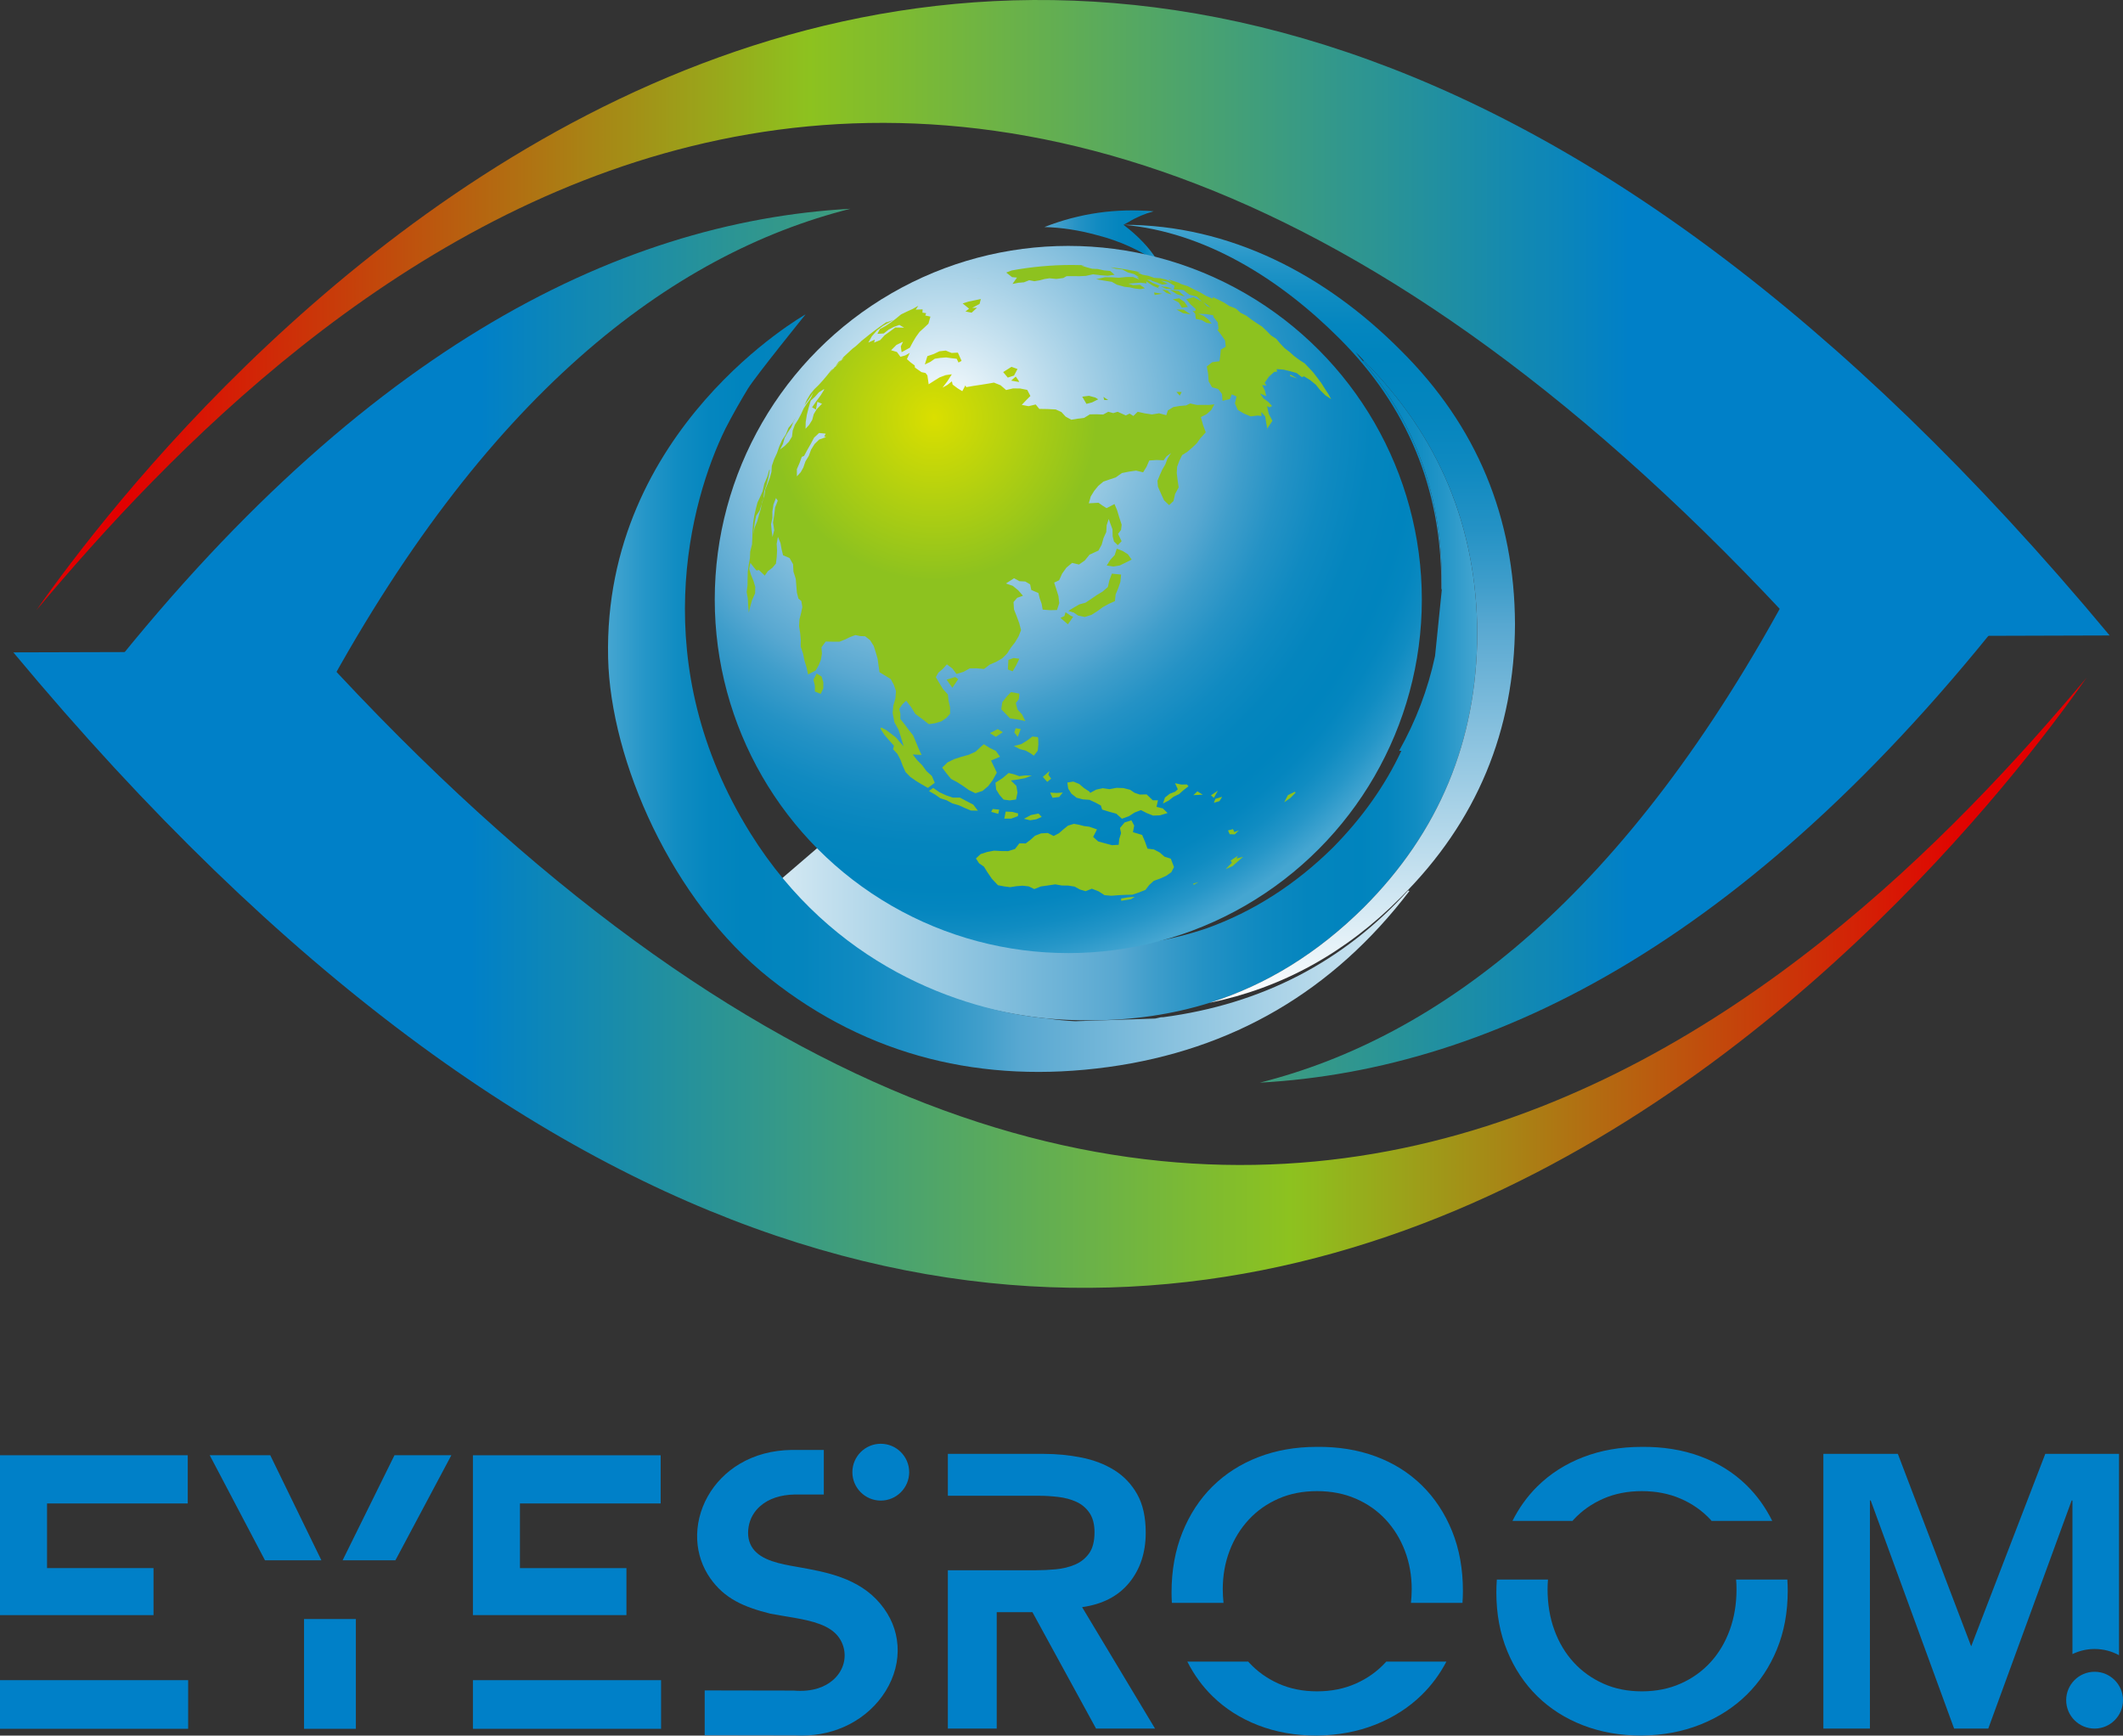 <?xml version="1.0" encoding="UTF-8"?><svg id="b" xmlns="http://www.w3.org/2000/svg" width="280.198" height="229.034" xmlns:xlink="http://www.w3.org/1999/xlink" viewBox="0 0 280.198 229.034"><rect x="0" y="0" width="280.198" height="229.034" fill="#333333" stroke="none"/><defs><style>.p{fill:url(#k);}.q{fill:url(#d);}.r{fill:url(#l);}.s{fill:url(#h);}.t{fill:url(#o);}.u{fill:url(#j);}.v{fill:url(#g);}.w{fill:url(#m);}.x{fill:url(#e);}.y{fill:url(#i);}.z{fill:url(#f);}.aa{fill:url(#n);}.ab{fill:#044d7b;}.ac{fill:#0080c8;}</style><linearGradient id="d" x1="40.512" y1="58.975" x2="253.446" y2="58.975" gradientUnits="userSpaceOnUse"><stop offset="0" stop-color="#0080c8"/><stop offset=".494" stop-color="#833594"/><stop offset="1" stop-color="#f2981f"/></linearGradient><linearGradient id="e" x1="40.512" y1="158.865" x2="253.448" y2="158.865" xlink:href="#d"/><linearGradient id="f" x1="268.862" y1="41.988" x2="16.391" y2="41.988" gradientUnits="userSpaceOnUse"><stop offset=".213" stop-color="#0080c8"/><stop offset=".642" stop-color="#8dc21f"/><stop offset="1" stop-color="#e20000"/></linearGradient><linearGradient id="g" x1="1389.586" y1="608.455" x2="1137.115" y2="608.455" gradientTransform="translate(1399.24 668.893) rotate(-180)" gradientUnits="userSpaceOnUse"><stop offset=".213" stop-color="#0080c8"/><stop offset=".642" stop-color="#8dc21f"/><stop offset="1" stop-color="#e20000"/></linearGradient><linearGradient id="h" x1="268.862" y1="109.984" x2="16.391" y2="109.984" gradientTransform="matrix(1,0,0,1,0,0)" xlink:href="#g"/><linearGradient id="i" x1="8.292" y1="127.964" x2="260.763" y2="127.964" gradientTransform="matrix(1,0,0,1,0,0)" xlink:href="#g"/><linearGradient id="j" x1="102.647" y1="91.107" x2="194.972" y2="91.107" gradientUnits="userSpaceOnUse"><stop offset="0" stop-color="#d5e9f3"/><stop offset=".485" stop-color="#58a8d1"/><stop offset=".535" stop-color="#409ecb"/><stop offset=".609" stop-color="#2492c5"/><stop offset=".684" stop-color="#108ac1"/><stop offset=".758" stop-color="#0485be"/><stop offset=".832" stop-color="#0084be"/><stop offset=".871" stop-color="#0486bf"/><stop offset=".912" stop-color="#108cc2"/><stop offset=".954" stop-color="#2596c8"/><stop offset=".996" stop-color="#42a4d0"/><stop offset="1" stop-color="#45a6d1"/></linearGradient><linearGradient id="k" x1="174.116" y1="132.336" x2="174.116" y2="29.665" gradientUnits="userSpaceOnUse"><stop offset="0" stop-color="#fff"/><stop offset=".485" stop-color="#58a8d1"/><stop offset=".535" stop-color="#409ecb"/><stop offset=".609" stop-color="#2492c5"/><stop offset=".684" stop-color="#108ac1"/><stop offset=".758" stop-color="#0485be"/><stop offset=".832" stop-color="#0084be"/><stop offset=".871" stop-color="#0486bf"/><stop offset=".912" stop-color="#108cc2"/><stop offset=".954" stop-color="#2596c8"/><stop offset=".996" stop-color="#42a4d0"/><stop offset="1" stop-color="#45a6d1"/></linearGradient><linearGradient id="l" x1="186.021" y1="91.47" x2="80.246" y2="91.47" xlink:href="#j"/><linearGradient id="m" x1="137.847" y1="31.264" x2="152.963" y2="31.264" gradientUnits="userSpaceOnUse"><stop offset="0" stop-color="#58a8d1"/><stop offset=".119" stop-color="#409ecb"/><stop offset=".298" stop-color="#2492c5"/><stop offset=".477" stop-color="#108ac1"/><stop offset=".656" stop-color="#0485be"/><stop offset=".832" stop-color="#0084be"/><stop offset=".871" stop-color="#0486bf"/><stop offset=".912" stop-color="#108cc2"/><stop offset=".954" stop-color="#2596c8"/><stop offset=".996" stop-color="#42a4d0"/><stop offset="1" stop-color="#45a6d1"/></linearGradient><radialGradient id="n" cx="149.793" cy="16.745" fx="149.793" fy="16.745" r="81.636" gradientTransform="translate(-13.132 39.482) scale(.917)" gradientUnits="userSpaceOnUse"><stop offset="0" stop-color="#fff"/><stop offset=".485" stop-color="#58a8d1"/><stop offset=".535" stop-color="#409ecb"/><stop offset=".609" stop-color="#2492c5"/><stop offset=".684" stop-color="#108ac1"/><stop offset=".758" stop-color="#0485be"/><stop offset=".832" stop-color="#0084be"/><stop offset=".871" stop-color="#0486bf"/><stop offset=".912" stop-color="#108cc2"/><stop offset=".954" stop-color="#2596c8"/><stop offset=".996" stop-color="#42a4d0"/><stop offset="1" stop-color="#45a6d1"/></radialGradient><radialGradient id="o" cx="148.751" cy="17.027" fx="148.751" fy="17.027" r="70.835" gradientTransform="translate(-13.132 39.482) scale(.917)" gradientUnits="userSpaceOnUse"><stop offset="0" stop-color="#dadf00"/><stop offset=".331" stop-color="#8dc21f"/></radialGradient></defs><g id="c"><path class="ac" d="M0,221.721h24.832v6.418H0v-6.418ZM20.262,206.932H6.208v-8.528h18.571v-6.364H0v21.1h20.262v-6.208Z"/><path class="ac" d="M52.064,192.04h7.506l-7.384,13.867h-6.968l6.846-13.867ZM35.667,192.04h-7.986l7.294,13.867h7.445l-6.752-13.867ZM40.127,228.139h6.842v-14.486h-6.842v14.486Z"/><path class="ac" d="M82.68,213.14h-20.263v-21.1h24.779v6.364h-18.571v8.528h14.054v6.208ZM62.417,228.139h24.832v-6.418h-24.832v6.418Z"/><path class="ac" d="M118.457,217.117c.144,2.066-.4,4.159-1.574,6.052-1.135,1.83-2.783,3.341-4.766,4.37-1.894.983-4.059,1.495-6.307,1.495-.289,0-.581-.009-.873-.026l-11.93-.019v-5.915l11.748.021c1.188.103,2.263.001,3.214-.303.758-.243,1.421-.607,1.969-1.084.624-.54,1.084-1.22,1.332-1.965.231-.7.27-1.447.112-2.159-.18-.813-.573-1.511-1.167-2.076-1.432-1.361-3.998-1.789-6.263-2.167l-.361-.06c-.62-.104-1.252-.211-1.903-.331-3.508-.879-6.055-1.97-7.96-4.696-1.029-1.472-1.62-3.21-1.709-5.028-.096-1.973.384-3.963,1.391-5.757.986-1.755,2.441-3.237,4.207-4.288,1.997-1.188,4.316-1.808,6.894-1.843h4.217v5.881h-3.854c-1.891.045-3.413.553-4.516,1.511-.839.728-1.376,1.676-1.553,2.741-.186,1.117-.002,2.078.549,2.859,1.134,1.61,3.696,2.061,5.755,2.424l.419.074c3.486.626,7.824,1.404,10.663,4.814,1.363,1.638,2.125,3.48,2.264,5.476l-.263.018h0l.264-.018ZM116.247,190.525c-2.068,0-3.749,1.683-3.749,3.75s1.682,3.749,3.749,3.749,3.749-1.682,3.749-3.749-1.682-3.75-3.749-3.75Z"/><path class="ac" d="M142.817,212.085c2.696-.375,4.77-1.45,6.222-3.226,1.45-1.775,2.176-3.977,2.176-6.606,0-2.049-.376-3.738-1.126-5.07-.752-1.331-1.759-2.389-3.021-3.175-1.264-.785-2.706-1.339-4.327-1.664-1.622-.324-3.303-.486-5.044-.486h-12.597v5.53h12.034c.819,0,1.664.051,2.534.154.871.102,1.664.316,2.381.64.717.325,1.297.811,1.741,1.46.443.649.666,1.503.666,2.56,0,1.195-.24,2.125-.717,2.791-.479.666-1.101,1.161-1.869,1.485-.768.325-1.613.53-2.535.615-.921.085-1.843.128-2.765.128h-11.47v20.892h6.452v-15.362h4.711l8.398,15.362h7.784l-9.627-16.028Z"/><path class="ac" d="M154.667,211.523c-.026-.455-.044-.915-.044-1.384,0-2.901.478-5.538,1.434-7.912.955-2.372,2.278-4.395,3.968-6.068,1.69-1.672,3.704-2.961,6.043-3.866,2.338-.904,4.907-1.357,7.707-1.357,2.833-.034,5.428.384,7.784,1.255,2.355.871,4.386,2.143,6.093,3.815,1.706,1.673,3.038,3.687,3.994,6.043.955,2.356,1.433,4.985,1.433,7.886,0,.54-.023,1.068-.058,1.589h-6.802c.06-.585.101-1.179.101-1.794,0-1.809-.299-3.499-.896-5.069-.598-1.57-1.443-2.945-2.535-4.122-1.093-1.178-2.406-2.1-3.943-2.765-1.536-.666-3.243-.999-5.12-.999s-3.576.333-5.095.999c-1.52.666-2.826,1.587-3.917,2.765-1.093,1.178-1.938,2.552-2.535,4.122-.598,1.571-.896,3.26-.896,5.069,0,.615.041,1.209.1,1.794h-6.816ZM182.961,219.269c-.025.028-.046.059-.072.087-1.093,1.195-2.406,2.134-3.943,2.816-1.536.683-3.243,1.024-5.12,1.024s-3.576-.341-5.095-1.024c-1.52-.682-2.826-1.621-3.917-2.816-.025-.028-.047-.059-.072-.087h-8.039c.878,1.731,1.983,3.256,3.323,4.568,1.69,1.656,3.704,2.936,6.043,3.841,2.338.904,4.907,1.357,7.707,1.357,2.833-.034,5.428-.521,7.784-1.459,2.355-.939,4.386-2.244,6.093-3.917,1.3-1.274,2.381-2.738,3.245-4.389h-7.936Z"/><path class="ac" d="M199.62,200.7c.87-1.724,1.959-3.239,3.274-4.54,1.69-1.672,3.704-2.961,6.043-3.866,2.338-.904,4.907-1.357,7.707-1.357,2.833-.034,5.428.384,7.784,1.255,2.355.871,4.386,2.143,6.093,3.815,1.37,1.343,2.494,2.91,3.381,4.694h-8.007c-.047-.053-.088-.11-.136-.162-1.093-1.178-2.406-2.1-3.943-2.765-1.536-.666-3.243-.999-5.12-.999s-3.576.333-5.095.999c-1.52.666-2.826,1.587-3.917,2.765-.048.052-.089.109-.136.162h-7.926ZM229.135,208.446c.035.421.054.849.054,1.284,0,1.946-.299,3.738-.896,5.377-.598,1.639-1.443,3.056-2.535,4.25-1.093,1.195-2.406,2.134-3.943,2.816-1.536.683-3.243,1.024-5.12,1.024s-3.576-.341-5.095-1.024c-1.52-.682-2.826-1.621-3.917-2.816-1.093-1.195-1.938-2.612-2.535-4.25-.598-1.639-.896-3.431-.896-5.377,0-.435.019-.863.054-1.284h-6.751c-.038.555-.062,1.118-.062,1.694,0,2.834.478,5.411,1.434,7.732.955,2.322,2.278,4.31,3.968,5.965,1.69,1.656,3.704,2.936,6.043,3.841,2.338.904,4.907,1.357,7.707,1.357,2.833-.034,5.428-.521,7.784-1.459,2.355-.939,4.386-2.244,6.093-3.917,1.706-1.672,3.038-3.669,3.994-5.991.955-2.321,1.433-4.898,1.433-7.732,0-.505-.02-1-.049-1.489h-6.764Z"/><path class="ac" d="M273.526,198.003v20.278c.886-.428,1.875-.674,2.923-.674,1.166,0,2.264.297,3.222.819v-26.568h-9.73l-9.78,25.399-9.678-25.399h-9.831v36.255h6.145v-30.11h.102l11.01,30.11h4.506l11.009-30.11h.103Z"/><path class="ac" d="M276.448,220.613c-2.068,0-3.749,1.683-3.749,3.75s1.682,3.749,3.749,3.749,3.749-1.682,3.749-3.749-1.682-3.75-3.749-3.75Z"/><path class="q" d="M85.612,58.916c-.14.011-.27.03-.406.048-.141.021-.27.046-.408.071.137-.025.266-.05.408-.071.136-.018.267-.037.406-.048Z"/><path class="x" d="M139.396,158.902c.088-.009.175-.016.263-.03.086-.014.173-.034.263-.044-.09.01-.177.03-.263.044-.088.014-.175.021-.263.03Z"/><path class="z" d="M4.805,80.519c34.934-41.671,117.972-122.8,233.453,3.458l40.178-.118C135.024-88.442,23.52,53.834,4.805,80.519Z"/><path class="v" d="M112.236,27.551c-30.93,1.708-65.662,18.935-101.275,65.46l30.902.314c21.999-41.275,46.74-59.819,70.373-65.774Z"/><path class="s" d="M166.28,142.871c30.93-1.708,65.662-18.935,101.275-65.46l-30.902-.314c-21.999,41.275-46.74,59.819-70.373,65.774Z"/><path class="y" d="M41.926,85.978l-40.165.112c143.411,172.304,254.918,30.025,273.632,3.338-34.94,41.675-117.977,122.808-233.466-3.45Z"/><path class="u" d="M179.975,47.566l-.059.119c6.936,8.24,10.374,17.902,10.374,29.047v1.126l-.889,8.714c-.949,4.446-2.549,8.596-4.742,12.508h.296c-2.134,4.564-5.157,8.833-9.011,12.745-4.979,4.92-10.552,8.477-16.657,10.67-4.683,1.601-9.722,2.43-15.057,2.49-12.33-.059-22.882-4.446-31.655-13.16l-.533-.533c-.533-.533-1.126-1.008-1.66-1.541l-7.734,6.643c7.411,11.197,23.917,16.891,35.654,18.017,1.838.178,3.675.237,5.632.237,5.513,0,10.789-.771,15.709-2.312,7.529-2.371,14.286-6.58,20.333-12.567,9.959-9.959,14.938-21.993,14.998-36.16-.059-14.049-5.039-26.083-14.998-36.042h0Z"/><path class="p" d="M178.908,46.44c.356.356.711.711,1.067,1.126,9.959,9.959,14.938,21.993,14.998,36.042-.059,14.168-5.039,26.202-14.998,36.16-6.046,5.987-12.804,10.196-20.333,12.567,9.544-1.956,17.962-6.58,25.253-13.931,10.018-9.959,14.998-21.993,15.057-36.042-.059-14.108-5.039-26.142-15.057-36.101-9.959-10.018-22.566-16.598-36.615-16.598h0c10.73.948,20.61,7.113,28.494,14.997,8.951,8.951,13.457,19.799,13.457,32.485v.415c0,.059,0,.178.059.296v-1.126c0-11.145-3.438-20.807-10.374-29.047-.356-.415-.711-.83-1.008-1.245h0Z"/><path class="r" d="M186.021,117.575l-.178-.059c-8.536,9.425-19.325,14.998-32.307,16.717-.178,0-.356,0-.533.059-.178.059-.356.059-.533.119l-10.552.356c-1.245-.059-2.43-.178-3.616-.356-11.737-1.126-28.436-7.101-39.243-24.423-13.898-22.276-8.003-43.867-3.32-53.411.949-1.838,1.956-3.616,2.964-5.276,1.067-1.719,7.619-9.815,7.619-9.815,0,0-26.762,15.066-26.062,45.347.313,13.532,8.402,32.044,21.348,42.302,13,10.301,28.099,13.931,44.638,11.678,16.421-2.253,29.699-10.018,39.777-23.238h0Z"/><path class="ab" d="M148.853,31.442v-.178c-.533,0-1.067,0-1.601.059.533,0,1.067.059,1.601.119h0Z"/><path class="w" d="M152.252,27.886c-4.92-.415-9.722.237-14.405,2.075,2.253.059,4.564.415,6.936,1.067,3.023.771,5.75,2.015,8.181,3.735-.119-.178-.237-.415-.356-.593-.948-1.482-2.371-3.023-4.327-4.505l.652-.356c1.067-.652,2.193-1.126,3.32-1.423h0Z"/><circle class="aa" cx="140.995" cy="79.112" r="46.661"/><path class="t" d="M122.059,48.1l.727-.345.595-.417.74-.111.745-.058.683.095.718.082.241.494.403-.219-.487-1.087-.832.042-.766-.312-.839.092-.754.361-.835.28-.337,1.103ZM155.631,39.36l-.854.143.793.407.41.688.802-.086-.454-.668-.697-.485ZM157.135,41.486l-.928-.632-.932-.005.86.479 1.0.159ZM145.631,52.379l.112.408.521.005-.633-.414ZM154.43,38.252l.915.572,1.047.317-.834-.738-1.128-.151ZM155.702,52.213l.263-.486-.69-.012.428.497ZM153.376,38.197l.561.45.679.219-.504-.526-.736-.143ZM152.399,38.923l1.02-.159-1.103-.17.083.329ZM160.741,104.34l-.918.614.387.333.531-.947ZM153.224,37.802l.694.313.786-.037-.754-.222-.725-.054ZM107.788,88.879l-.432.821.194.797.001.756.77.314.34-.718.004-.814-.233-.758-.644-.397ZM160.208,105.942l.74-.222.36-.574-.909.277-.191.519ZM159.866,54.099l.413-.739-.718.079-.702-.007-.906.006-.872-.194-.538.258-.845.074-.828.138-.732.449-.21.631-.945-.255-.948.151-.952-.143-.928-.204-.572.55-.495-.313-.504.242-1.074-.483-.579.177-.659-.177-.669.364-.885-.035-.874.013-.752.46-.863.114-.845.133-.735-.404-.562-.611-.75-.339-1.082-.056-1.091-.018-.471-.583-.943.225-.897-.171.563-.594.579-.581-.418-.802-.938-.186-.93-.011-.919.216-.727-.628-.88-.355-.789.14-.959.153-.961.143-.939.166-.125-.229-.404.759-.607-.371-.666-.496-.1-.432-.601.476-.633.354.643-.846.584-.916-.819.113-.791.296-.713.44-.734.472-.17-1.17-.247-.321-.533-.112-.865-.606-.031-.278-.545-.406-.481-.426.37-.822-.58.328-.644.185-.468-.637-.763-.225.705-.708.871-.421-.3.617.11.767,1.087-.593.38-.716.416-.702.481-.662.606-.551.57-.541.259-.932-.675-.147.117-.306-.493-.068.023-.435-.91.037.343-.511-.735.417-.774.351-.769.373-.659.541-.675.513-.704.474-.758.41-.325.628.833-.052.644-.507.723-.373.703-.245.623.363-1.168-.026-.711.527-.691.492-.578.635-.811.341.088-.393-.858.392.474-.841.658-.756.79-.601.725-.411.692-.386-.945.334.088-.107c-.716.486-1.414.993-2.098,1.52l-.058.061-.092.054c-.396.307-.786.621-1.171.942l-.068.073-.63.576-.458.352c-.395.353-.785.713-1.167,1.08l-.243.317-.079.089.478-.337-.615.515-.546.641-.187.156-.067.092-.725.77.588-.67.097-.102-.354.295-.523.665-.541.643-.563.619-.603.589-.451.555c-.033.042-.064.084-.096.126l-.417.699-.321.715.591-.796.579-.863-.344.748-.488.655-.443.682-.341.744-.379.716-.433.685-.289.755-.095.814-.418.681-.555.555-.595.454.366-.715.222-.793.399-.708.454-.678.323-.746.344-.675-.419.759-.588.713-.343.854-.503.769-.372.837-.298.866-.384.829-.297.86-.049.805-.209.78-.283.752-.329.805-.117.865-.115.292-.004.041-.236.684-.113.648-.247.829-.237.832-.328.804-.207.91.124-.867.107-.802.174-.797.463-.692.234-.778.03-.086.037-.208.204-.518.1-.919.308-.911.244-.926.174-.943-.045-.139-.28.977-.398.926-.216.991-.33.741-.348.73-.204.781-.213.926-.155.941-.072.944-.032.971-.045.969-.239.947-.038.892-.159.878-.124.884-.023.894-.011.892-.113.889.154.887.041.884.092.976.138-.641.273-.994.416-.935.02-.842-.237-.802-.321-.771-.249-.807.167-.791.376.498.43.515.31-.078.782.745.401-.583.598-.449.472-.551.101-.846.05-.88-.055-.88.166-.926.339.824.146.817.196.795.857.36.46.817.053.981.305.951.081,1.008.069.812.201.782.384.319.131.794-.166.807-.211.812-.057.906.148.902.082.9-.017.894.311.915.192.945.287.919.185.899,1.007-.519.404-.702.292-.74.131-.799-.065-.816.561-.766.94.019.881-.001.685-.272.704-.334.705-.266.647.135.643.025.661.526.47.75.268.842.246.845.12.872.131.909.753.453.738.458.406.765.277.812-.078.984-.275.941-.087.96.229,1.223.562,1.014.233.74.219.741.209.69-.493-.552-.518-.609-.631-.491-.634-.481-.662-.354-.134.13.52.825.63.729.643.724-.118.459.577.625.405.78.309.825.353.78.647.658.759.529.793.478.752.43.906-.671-.379-.906-.707-.637-.559-.764-.653-.659-.61-.773,1.171.06-.409-.885-.348-.842-.357-.845-.57-.721-.542-.727-.577-.727.007-.694-.146-.655.392-.566.514-.499.647.835.555.906.897.665.897.693.837-.125.819-.251.64-.434.507-.561-.009-.862-.196-.844-.087-.844-.642-.706-.491-.803-.458-.77.342-.604.574-.485.545-.601.724.549.535.719.93-.28.827-.459.942-.009.941.092.749-.576.843-.368.807-.457.651-.645.486-.759.562-.723.464-.781.324-.818-.237-.917-.336-.909-.358-.91-.061-.968.486-.566.76-.269-.629-.722-.718-.586-.907-.309,1.079-.693.719.391.765.039.636.377.155.742.937.396.177.72.255.717.131.758.947.073.944-.02.299-.904-.107-.943-.279-.89-.286-.88.656-.314.399-.882.567-.786.748-.621.906.217.772-.54.62-.761,1.177-.541.431-.783.235-.856.365-.811.055-.893.269-.829.247.692.253.682.024.922.173.684.507.48.498-.527-.47-.959.398-.534.079-.679-.33-1.017-.271-.895-.343-.816-1.048.542-.556-.351-.506-.36-1.28.072.255-.907.456-.736.543-.663.665-.558.819-.284.815-.269.809-.577.917-.183.955-.139.933.225.454-.737.357-.823.964-.066.936.038.366-.503.609-.458-.469.739-.285.763-.407.692-.321.725-.311.746.063.777.395.9.411.901.67.638.576-.541.217-.943.469-.861-.141-.943-.115-.95.053-.839.293-.783.36-.739.692-.443.649-.557.601-.572.47-.657.714-.789-.369-.977-.275-1.028.756-.386.612-.549ZM102.301,66.959l-.116,1.003-.161,1.005.16.996-.228.903-.112-.844-.077-.837.176-.826-.007-.852.147-.931.33-.856.235.35-.346.888ZM106.34,55.681l.152-.959.24-.947.275-.915.558-.503.515-.585.659-.418.039.066-.481.776-.564.756-.551.803.507.289.19-1.018.611.256-.704.721-.388.654-.2.756-.407.658-.471.512.018-.903ZM108.113,58.005l-.61.594-.455.737-.298.815-.447.738-.282.814-.342.615-.502.545-.006-.946.353-.816.297-.809.307-.132.437-.812.452-.792.425-.803.661-.615.872.089-.193.395.276.05-.943.333ZM111.015,47.504l-.328.231c-.003.003-.005.006-.008.009l-.462.636.309-.326.488-.55ZM129.812,36.546l.001-.001c-.276.077-.551.157-.826.238l.025-.003.799-.235ZM134.225,36.628l-.593.843.766-.154.745-.063.693-.275.69.131.694-.119.62-.165.662-.103.915.086.918-.12.43-.243.859-.006.853.008.84-.041.946-.21.967.119.961.074.914-.13-.567-.498-.833-.081-.821-.181-.749-.035-.711-.194-.703-.221.418.027-.43-.091c-.417-.012-.834-.019-1.254-.019-2.71,0-5.36.251-7.933.725l-.717.276.769.605.648.057ZM110.218,48.38l-.179.189.107-.089.072-.1ZM142.834,52.346l.559.951.74-.195.812-.408-.375-.231-.84-.229-.897.113ZM127.425,41.108l.812.153.714-.648-.64.021.975-.529.168-.643-.832.171-.79.163-.778.247.845.688-.473.377ZM133.832,49.563l.462-.867-.796-.288-1.097.692.61.73.82-.268ZM133.453,50.226l1.053.186-.072-.187-.373-.531-.607.533ZM130.651,96.74l.77.497.932-.611-.664-.409-1.038.523ZM136.769,108.12l.718-.319-.42-.447-1.012.206-.912.491.819.193.806-.126ZM130.821,107.136l.93.26.124-.555-.853-.086-.202.381ZM153.685,113.044l-.637-.555-.745-.39-.853-.112-.332-.929-.375-.875-1.213-.367.165-.868-.369-.698-.897.285-.612.732.14.682-.24.784-.069.749-.883.052-.912-.245-.909-.246-.667-.599.502-.99-.354-.13-.672-.23-.689-.087-.665-.17-.68-.12-.763.237-.618.5-.587.512-.69.355-.778-.398-.883.055-.795.308-.58.521-.645.493-.843-.009-.576.744-.898.282-.934-.01-.929-.051-.917.175-.858.276-.618.575.414.642.641.441.435.705.618.904.798.846.803.15.808.108.806-.128.814-.068.819.087.744.357.873-.346.944-.133.956-.143.853.151.859.01.853.138.677.38.752.221.833-.326.898.353.77.497.917.081.922-.076.923-.047.918-.021.869-.294.855-.337.5-.649.607-.553.824-.29.794-.355.697-.492.346-.674-.418-1.1-.844-.273ZM136.961,97.269l-.701-.074-.722.543-.772.468-.96.235.804.415.785.203.666.382.382.283.516-.656.083-.835-.021-.803-.061-.162ZM134.119,87.796l.416-.865-.758-.099-.686.254-.072,1.259.638.244.461-.794ZM147.968,118.571l.007.306,1.309-.22.48-.309-.886.07-.911.154ZM134.054,96.104l-.187.54.457.6.397-1.038-.667-.102ZM132.285,92.667l-.137.931.588.603.581.605,1.033.143.977.211-.431-.873-.614-.672-.207-.843.399-.527.066-.709-1.109-.206-.576.611-.571.726ZM170.253,49.619l.975.329-.913-.51-.062.181ZM167.265,56.6l-.009-.049-.148.224.157-.174ZM157.51,104.931l1.233-.059-.706-.441-.527.5ZM163.512,109.588l-.604.214-.177-.388-.657.177.227.497.671.02.539-.521ZM163.355,112.941l-.93.621.167.288-.829.848.912-.403.676-.599.718-.627-.87.231.156-.358ZM169.98,104.931l-.49.942.824-.573.684-.695-.097-.123-.921.449ZM175.297,51.965l-.469-.715-.458-.725-.517-.685-.519-.679-.564-.605-.574-.603-.699-.452-.667-.49-.616-.552-.658-.503-.573-.595-.532-.641-.699-.455-.577-.591-.614-.581-.712-.458-.695-.473-.671-.51-.755-.381-.555-.497c-.072-.042-.144-.083-.217-.125l-.668-.243-.71-.464-.755-.379-.762-.356.01.218-.86-.364-.801-.469-.832-.404-.822-.427-.878-.278-.296-.168c-.452-.155-.907-.304-1.366-.445l.486.392-.753-.357-.792-.185-.816-.054-.769-.266-.797-.152-.683-.307.508-.008c-1.326-.284-2.675-.507-4.043-.667l.733.214.843.085.746.393.814.213.706.444-.337-.086.318.364-.835-.343-.954.006-.924.099-.925-.062-.909-.012-1.164.269,1.314.22.759.12.679.381.991.273.707.079.687.154.714.077.594-.115-.651-.449-.923.033-.621-.193.764-.057.819-.069.84.097-.084-.284.884.586.911.395-.241-.183.24-.205-.834-.332-.821-.467.545.029.083.116.683.22.696.281.747-.104-.947-.428.928.164.883.519-.116.508.956.018.936.176-.563-.087.749.565.979.243.667.67-1.102-.589-.954.278.548.664.71.637-.12.289-.326-.095.373.432.064.66.77.158.65.367.686.105-.458-.55-.595-.47-.719-.285,1.004.043.964.156.029.226.576.72.096.892-.162.085.528.681.492.711.096.837-.652.395-.073.782-.098.741-.962.126-.713.565.172.966.072.99.446.786.814.228.499.669.069.886.977-.222.248-.629.629.287-.217.914.371.852.815.482.889.376.954-.112.474.072-.01-.541.503.594.128.82.145.77.244-.37.436-.646-.487-.931-.218-1.008.317.159.34-.174-.504-.552-.643-.464-.449-.631.83.343-.19-.775-.36-.684.58.057-.24-.353.552-.807.72-.646.358-.017-.043-.343.905.072.869.205.854.24.697.543.288-.105.809.498.739.604.597.744.678.665.762.5-.402-.71ZM159.273,40.364l-.455-.496.556.386.448.371-.549-.261ZM140.478,81.304l-.513.235.98.85.696-1.008-.277-.099-.732-.486-.153.508ZM144.712,78.56l-.765.523-.687.453-.798.217-.718.412-.748.455.734.225.558.386.892.187.877-.279.769-.485.729-.534.787-.432.809-.361.093-.883.343-.822.287-.84.091-.96-1.218-.123-.331.886-.199.883-.696.601-.81.49ZM138.593,104.597l.32.681.875-.103.482-.584-.806.05-.87-.043ZM157.55,116.767l.631-.373-.714.23.082.142ZM148.176,72.71l-.782-.307-.275.846-.58.63-.469.75.867.134.84-.139.763-.367.821-.411-.499-.703-.685-.432ZM137.638,102.522l.582.66.51-.429-.362-.514.149-.486-.879.769ZM126.067,89.337l-1.13.362.757,1.06.775-1.134-.403-.288ZM152.151,105.612l-.814-.779-.91.019-.685-.23-.585-.401-.893-.222-.917-.031-.908.175-.893-.129-.859.186-.796.427-.13-.179-.704-.46-.624-.533-.772-.315-.794.126.117.795.428.68.676.531.837.217.864.06.785.359.72.389.17.536.933.29.932.253.746.667.916-.331.776-.495.819-.312.769.395.836.331.905-.035,1.006-.305-.625-.609-.838-.204.194-.87-.681.003ZM128.445,106.174l-.874-.453-.874-.467h-.944l-.881-.297-.864-.401-.846-.58-.561.414.811.462.698.489.811.261.769.415.847.245.788.358.813.34.926.021-.621-.809ZM132.731,107.1l-.182.934.918-.008.88-.33.028-.351-.765-.203-.879-.041ZM124.351,101.301l.578.763.591.721.826.442.776.5.763.538.855.412.943-.309.751-.637.585-.787.545-.984-.373-.781-.389-.816,1.186-.503-.561-.773-.812-.393-.767-.485-.567.491-.512.488-.913.416-.984.27-.92.299-.892.433-.71.694ZM136.185,102.347l-.855-.02-.814.099-.67-.244-.73-.171-.819.69-.915.588.091.893.439.711.543.624.818.106.829-.117.185-.914-.145-.884-.728-.716.897-.12.956-.18.916-.344ZM155.917,103.532l-.835-.175.369.798-.341.31-.73.286-.626.495-.265.795.776-.408.63-.496.723-.343.596-.533.65-.502-.21-.237-.737.009Z"/></g></svg>